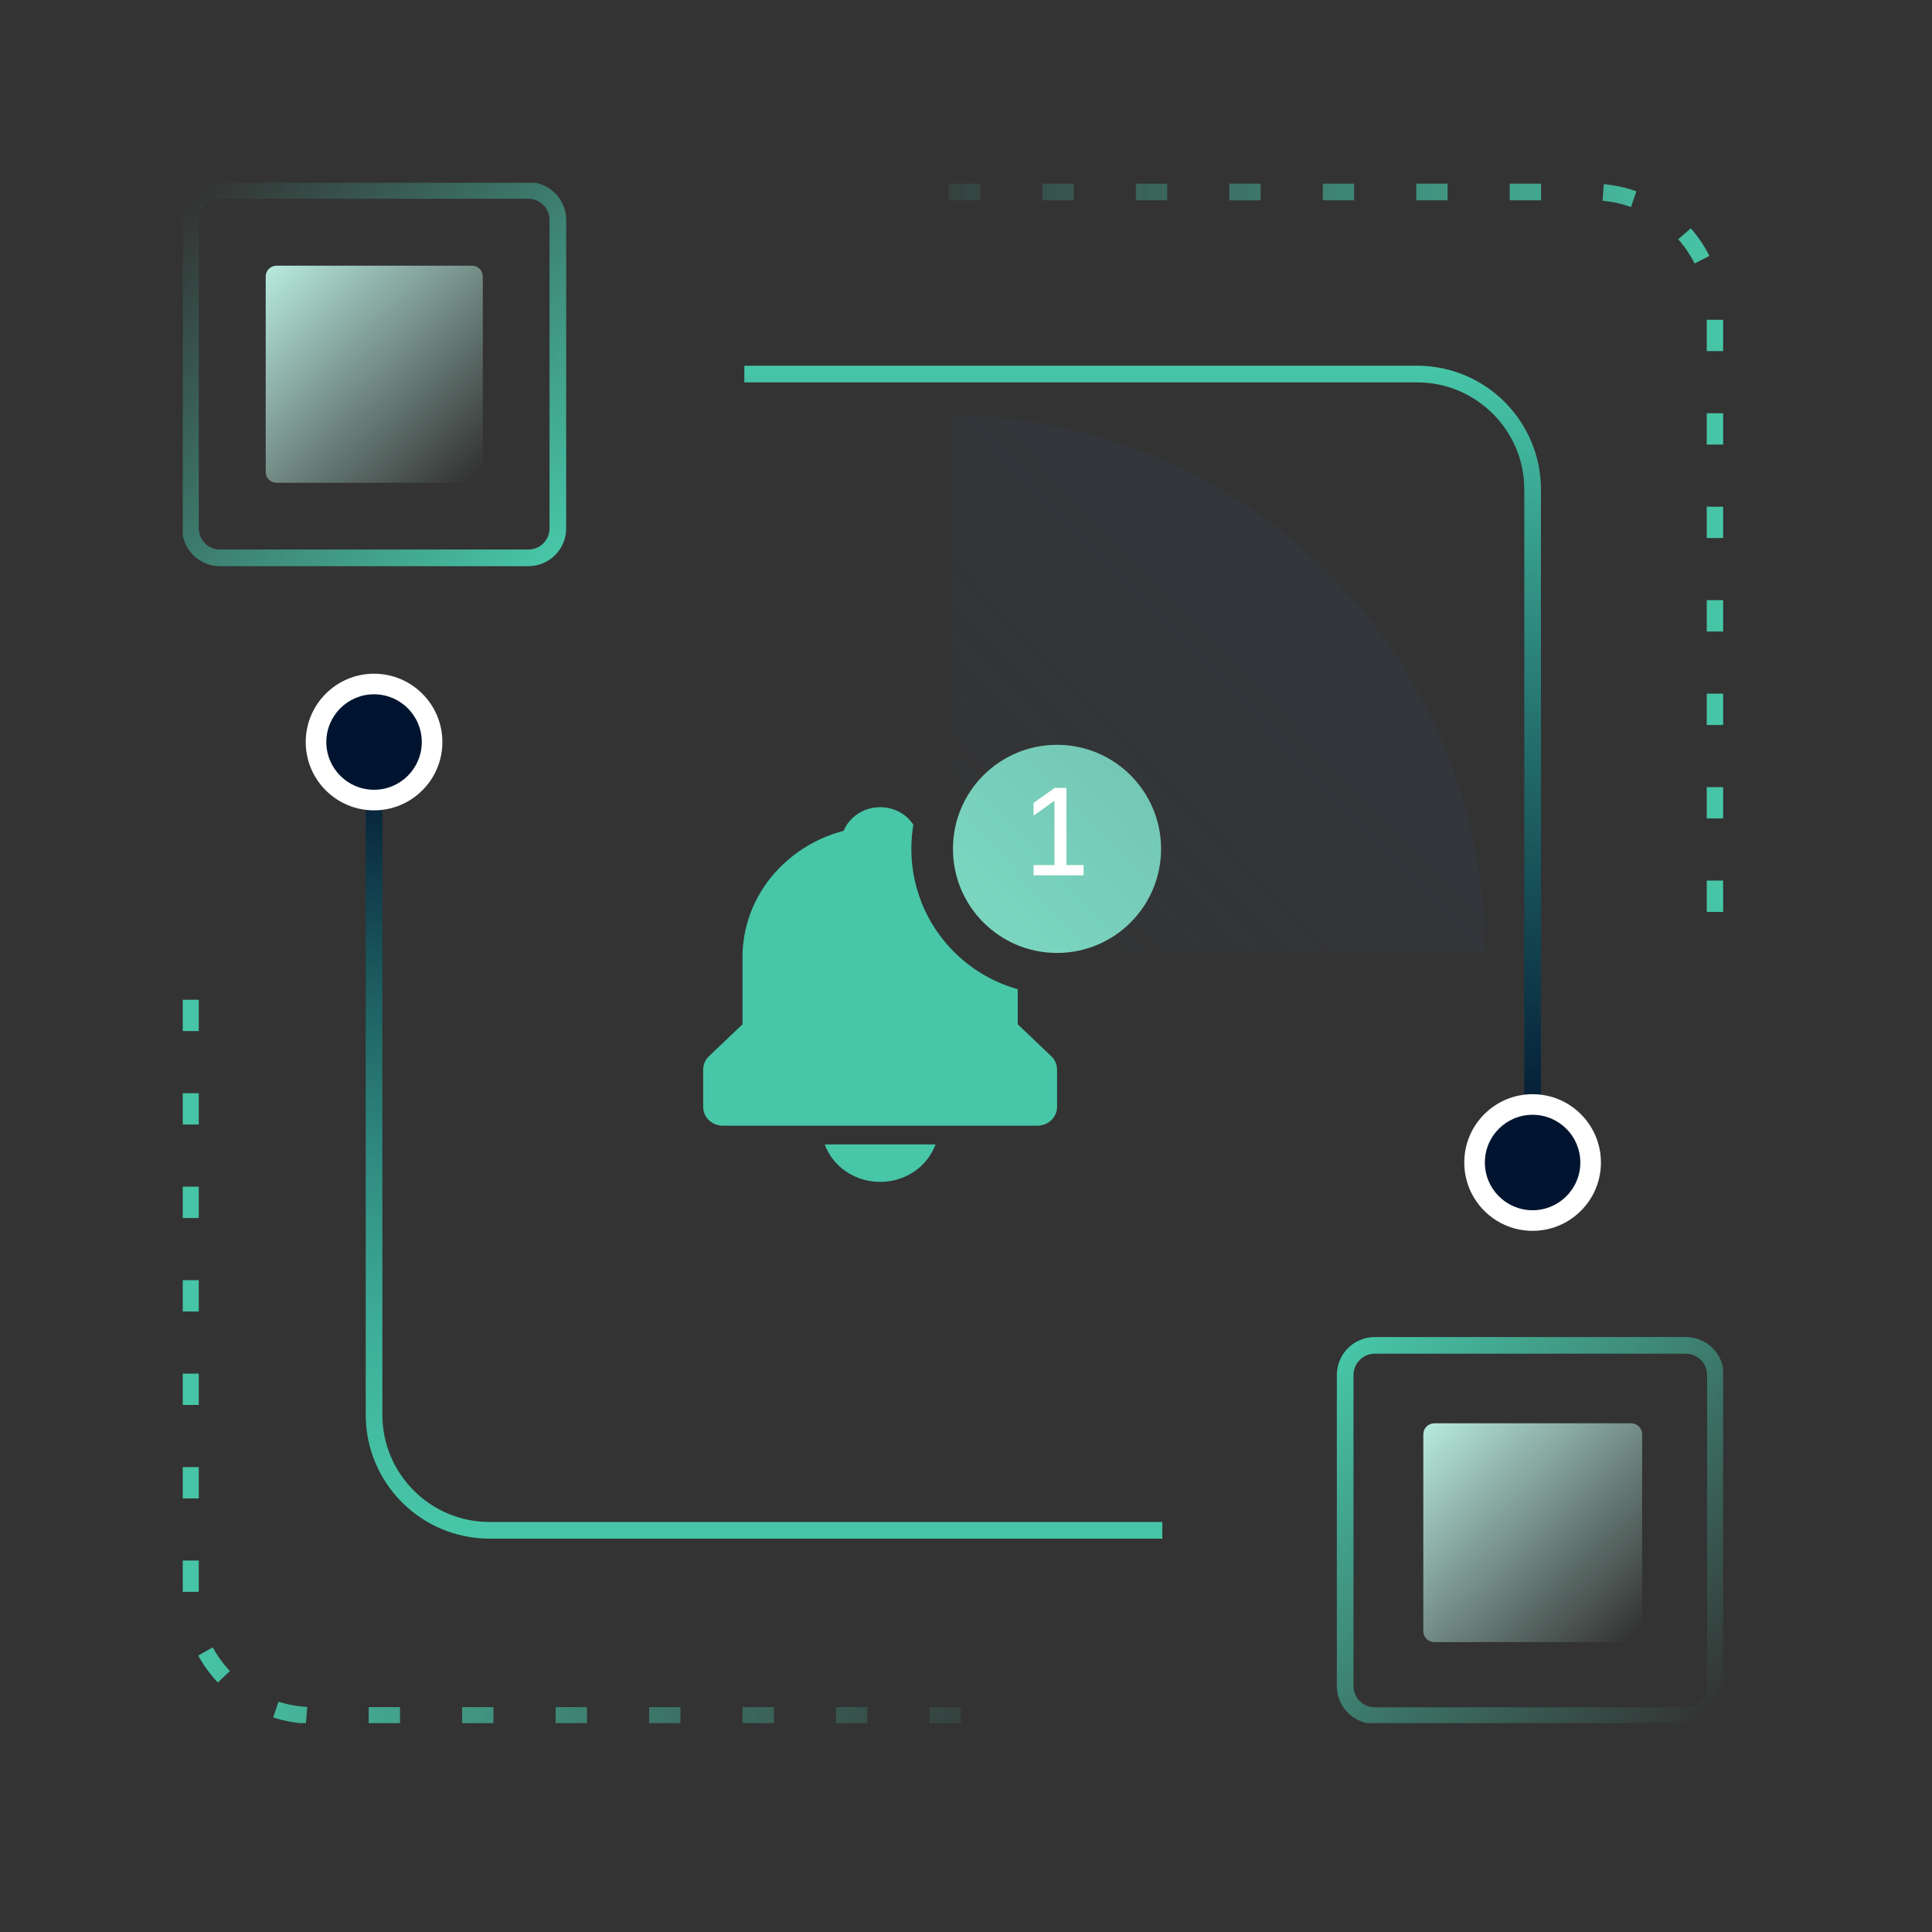 <svg width="74" height="74" viewBox="0 0 74 74" fill="none" xmlns="http://www.w3.org/2000/svg">
<rect x="0" y="0" width="74" height="74" fill="#333333" stroke="none"/>
<circle cx="40.486" cy="32.514" r="3.986" fill="#7BD6C0"/>
<g clip-path="url(#clip0_2903_16484)">
<path d="M56.874 36.426C56.874 25.141 47.756 15.986 36.485 15.927V36.426H56.874Z" fill="url(#paint0_linear_2903_16484)"/>
<path fill-rule="evenodd" clip-rule="evenodd" d="M34.983 31.587C34.718 31.185 34.249 30.918 33.711 30.918C33.074 30.918 32.534 31.291 32.314 31.821C30.085 32.406 28.44 34.35 28.44 36.658V39.232L27.154 40.457C27.084 40.523 27.029 40.602 26.991 40.689C26.953 40.776 26.933 40.87 26.934 40.964V42.399C26.934 42.589 27.013 42.772 27.154 42.906C27.295 43.041 27.487 43.117 27.687 43.117H39.735C39.934 43.117 40.126 43.041 40.267 42.906C40.408 42.772 40.488 42.589 40.488 42.399V40.964C40.488 40.87 40.468 40.776 40.431 40.689C40.393 40.602 40.337 40.523 40.267 40.457L38.982 39.232V37.889C36.631 37.231 34.907 35.074 34.907 32.513C34.907 32.197 34.933 31.888 34.983 31.587ZM35.012 44.875C34.632 45.132 34.177 45.27 33.711 45.269C33.244 45.27 32.789 45.132 32.409 44.875C32.029 44.618 31.742 44.254 31.589 43.834H35.833C35.679 44.254 35.392 44.618 35.012 44.875Z" fill="#47C6A8"/>
<path d="M39.589 33.526V33.134H40.388V30.67L39.589 31.24V30.752L40.398 30.178H40.847V33.134H41.503V33.526H39.589Z" fill="white"/>
<path d="M36.802 65.705H11.998C9.403 65.705 7.295 63.597 7.295 61.002V36.153" stroke="url(#paint1_linear_2903_16484)" stroke-width="0.638" stroke-miterlimit="10" stroke-dasharray="1.2 2.38"/>
<path d="M36.346 7.354H60.988C63.583 7.354 65.691 9.462 65.691 12.056V36.5" stroke="url(#paint2_linear_2903_16484)" stroke-width="0.638" stroke-miterlimit="10" stroke-dasharray="1.2 2.38"/>
<path d="M44.52 58.614H18.75C16.31 58.614 14.327 56.631 14.327 54.191V28.421" stroke="url(#paint3_linear_2903_16484)" stroke-width="0.638" stroke-miterlimit="10"/>
<path d="M21.367 20.239V8.423C21.367 7.8 20.862 7.295 20.239 7.295L8.423 7.295C7.8 7.295 7.295 7.8 7.295 8.423V20.239C7.295 20.862 7.8 21.367 8.423 21.367H20.239C20.862 21.367 21.367 20.862 21.367 20.239Z" stroke="url(#paint4_linear_2903_16484)" stroke-width="0.638" stroke-miterlimit="10"/>
<path d="M51.523 52.666V64.578C51.523 65.205 52.031 65.713 52.658 65.713H64.57C65.197 65.713 65.705 65.205 65.705 64.578V52.666C65.705 52.039 65.197 51.531 64.57 51.531H52.658C52.031 51.531 51.523 52.039 51.523 52.666Z" stroke="url(#paint5_linear_2903_16484)" stroke-width="0.638" stroke-miterlimit="10"/>
<path d="M14.335 30.648C13.111 30.648 12.116 29.653 12.116 28.43C12.116 27.206 13.111 26.211 14.335 26.211C15.559 26.211 16.554 27.206 16.554 28.43C16.554 29.653 15.559 30.648 14.335 30.648Z" fill="#001430"/>
<path d="M14.327 26.593C15.337 26.593 16.155 27.412 16.155 28.422C16.155 29.431 15.337 30.25 14.327 30.25C13.317 30.25 12.499 29.431 12.499 28.422C12.499 27.412 13.317 26.593 14.327 26.593ZM14.327 25.805C12.882 25.805 11.71 26.977 11.71 28.422C11.71 29.866 12.882 31.038 14.327 31.038C15.772 31.038 16.944 29.866 16.944 28.422C16.944 26.977 15.772 25.805 14.327 25.805Z" fill="white"/>
<path d="M28.51 14.327H54.28C56.72 14.327 58.703 16.31 58.703 18.75V44.52" stroke="url(#paint6_linear_2903_16484)" stroke-width="0.638" stroke-miterlimit="10"/>
<path d="M58.702 46.746C57.478 46.746 56.483 45.751 56.483 44.527C56.483 43.304 57.478 42.309 58.702 42.309C59.926 42.309 60.921 43.304 60.921 44.527C60.921 45.751 59.926 46.746 58.702 46.746Z" fill="#001430"/>
<path d="M58.702 42.699C59.712 42.699 60.53 43.517 60.53 44.527C60.53 45.537 59.712 46.355 58.702 46.355C57.692 46.355 56.874 45.537 56.874 44.527C56.874 43.517 57.692 42.699 58.702 42.699ZM58.702 41.91C57.257 41.91 56.085 43.082 56.085 44.527C56.085 45.972 57.257 47.144 58.702 47.144C60.147 47.144 61.319 45.972 61.319 44.527C61.319 43.082 60.147 41.91 58.702 41.91Z" fill="white"/>
<path d="M18.079 10.177H10.59C10.362 10.177 10.177 10.362 10.177 10.59V18.079C10.177 18.307 10.362 18.492 10.59 18.492H18.079C18.307 18.492 18.492 18.307 18.492 18.079V10.59C18.492 10.362 18.307 10.177 18.079 10.177Z" fill="url(#paint7_linear_2903_16484)"/>
<path d="M62.477 54.516H54.936C54.704 54.516 54.516 54.704 54.516 54.936V62.477C54.516 62.709 54.704 62.897 54.936 62.897H62.477C62.709 62.897 62.897 62.709 62.897 62.477V54.936C62.897 54.704 62.709 54.516 62.477 54.516Z" fill="url(#paint8_linear_2903_16484)"/>
</g>
<defs>
<linearGradient id="paint0_linear_2903_16484" x1="60.147" y1="13.118" x2="37.458" y2="35.129" gradientUnits="userSpaceOnUse">
<stop stop-color="#334359" stop-opacity="0.4"/>
<stop offset="1" stop-color="#334359" stop-opacity="0"/>
</linearGradient>
<linearGradient id="paint1_linear_2903_16484" x1="7" y1="51.08" x2="36.802" y2="51.08" gradientUnits="userSpaceOnUse">
<stop stop-color="#47C6A8"/>
<stop offset="1" stop-color="#47C6A8" stop-opacity="0.1"/>
</linearGradient>
<linearGradient id="paint2_linear_2903_16484" x1="36.346" y1="21.779" x2="65.986" y2="21.779" gradientUnits="userSpaceOnUse">
<stop stop-color="#47C6A8" stop-opacity="0.1"/>
<stop offset="1" stop-color="#47C6A8"/>
</linearGradient>
<linearGradient id="paint3_linear_2903_16484" x1="29.284" y1="28.421" x2="29.284" y2="58.909" gradientUnits="userSpaceOnUse">
<stop offset="0.01" stop-color="#001430"/>
<stop offset="0.12" stop-color="#0B2F42"/>
<stop offset="0.34" stop-color="#206466"/>
<stop offset="0.54" stop-color="#318E82"/>
<stop offset="0.73" stop-color="#3DAD97"/>
<stop offset="0.89" stop-color="#44BFA3"/>
<stop offset="1" stop-color="#47C6A8"/>
</linearGradient>
<linearGradient id="paint4_linear_2903_16484" x1="7.421" y1="7.42" x2="21.242" y2="21.249" gradientUnits="userSpaceOnUse">
<stop stop-color="#47C6A8" stop-opacity="0"/>
<stop offset="1" stop-color="#47C6A8"/>
</linearGradient>
<linearGradient id="paint5_linear_2903_16484" x1="65.58" y1="65.588" x2="51.648" y2="51.656" gradientUnits="userSpaceOnUse">
<stop stop-color="#47C6A8" stop-opacity="0"/>
<stop offset="1" stop-color="#47C6A8"/>
</linearGradient>
<linearGradient id="paint6_linear_2903_16484" x1="43.761" y1="14.04" x2="43.761" y2="44.527" gradientUnits="userSpaceOnUse">
<stop stop-color="#47C6A8"/>
<stop offset="0.49" stop-color="#226B6A"/>
<stop offset="0.99" stop-color="#001430"/>
</linearGradient>
<linearGradient id="paint7_linear_2903_16484" x1="18.189" y1="18.27" x2="10.339" y2="10.258" gradientUnits="userSpaceOnUse">
<stop stop-color="#B6E8DC" stop-opacity="0"/>
<stop offset="1" stop-color="#B6E8DC"/>
</linearGradient>
<linearGradient id="paint8_linear_2903_16484" x1="62.595" y1="62.676" x2="54.678" y2="54.604" gradientUnits="userSpaceOnUse">
<stop stop-color="#B6E8DC" stop-opacity="0"/>
<stop offset="1" stop-color="#B6E8DC"/>
</linearGradient>
<clipPath id="clip0_2903_16484">
<rect width="59" height="59" fill="white" transform="translate(7 7)"/>
</clipPath>
</defs>
</svg>

